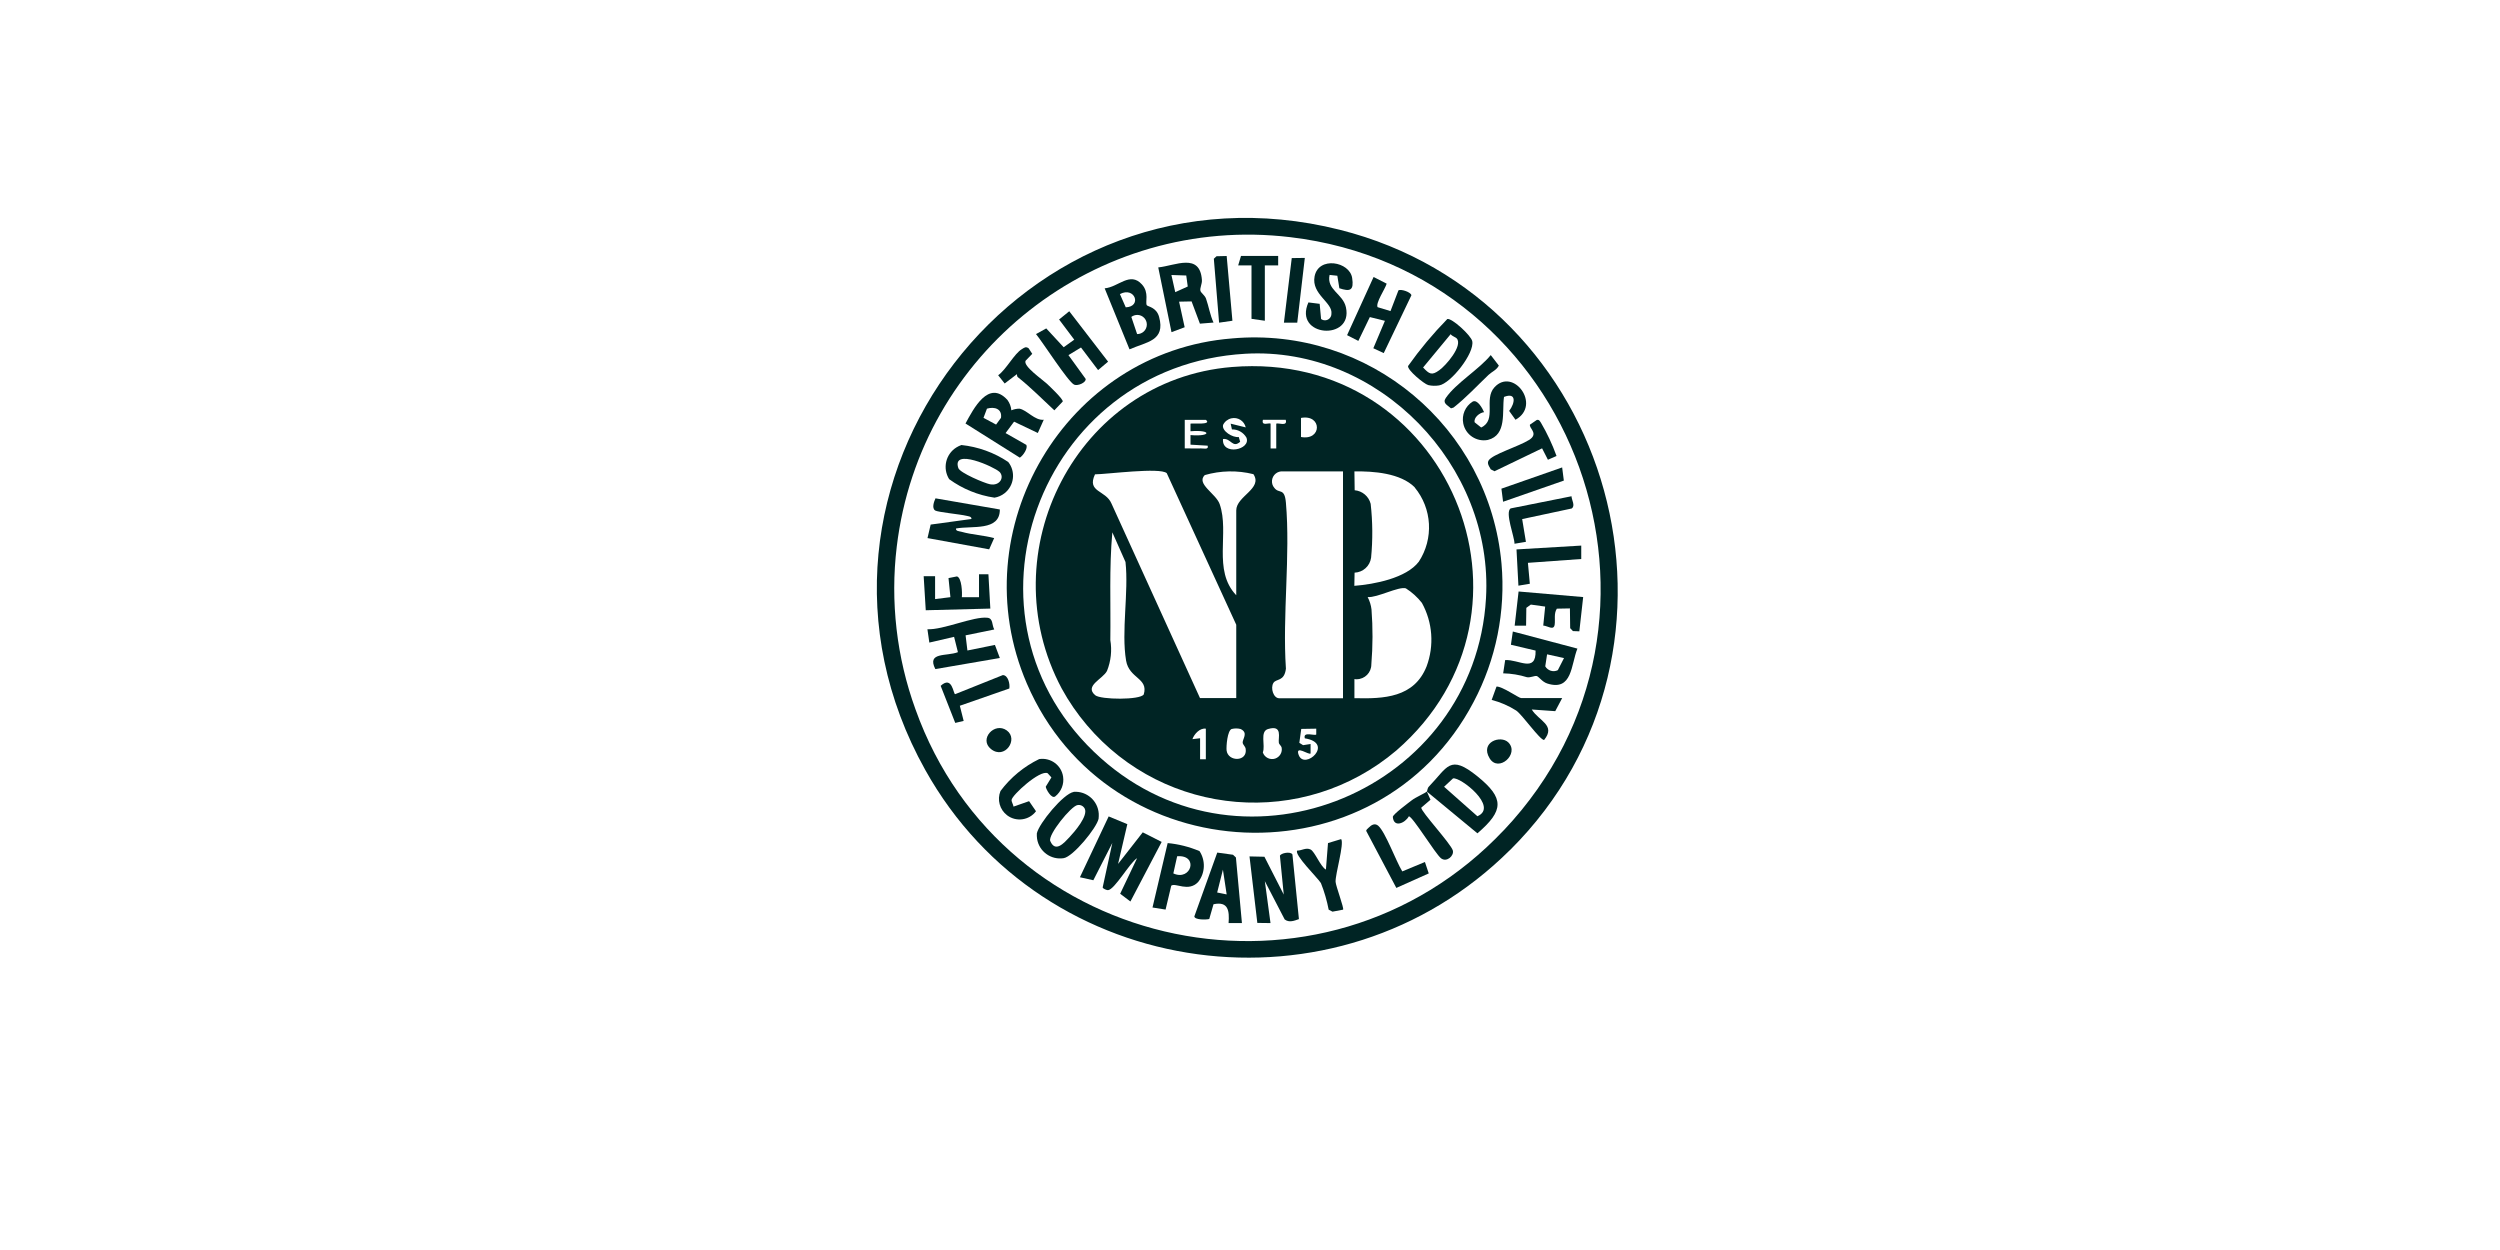 <?xml version="1.0" encoding="UTF-8"?>
<svg xmlns="http://www.w3.org/2000/svg" viewBox="0 0 300 150">
  <defs>
    <style>
      .cls-1 {
        fill: #002424;
      }

      .cls-2 {
        mix-blend-mode: multiply;
      }

      .cls-2, .cls-3 {
        isolation: isolate;
      }
    </style>
  </defs>
  <g class="cls-3">
    <g id="Layer_1" data-name="Layer 1">
      <g id="Group_301" data-name="Group 301" class="cls-2">
        <g id="Group_300" data-name="Group 300">
          <path id="Path_1784" data-name="Path 1784" class="cls-1" d="M181.21,101.99c-20.74,20.64-55.93,15.94-70.18-9.6-19.09-34.21,11.81-74.34,49.73-64.82,33.06,8.3,44.7,50.3,20.46,74.42M180.45,99.64c23.91-25.32,8.77-67.12-25.62-71.18-23.3-2.78-44.43,13.85-47.22,37.14-.79,6.58-.02,13.26,2.24,19.5,10.54,29.58,48.98,37.43,70.59,14.54"/>
          <path id="Path_1786" data-name="Path 1786" class="cls-1" d="M147.84,40.61c16.39-1.47,30.87,10.63,32.34,27.02.51,5.74-.65,11.51-3.35,16.61-11.52,21.95-43.81,20.56-53.61-2.22-7.94-18.46,4.61-39.83,24.63-41.41M149.45,42.45c-24.81,1.41-36.02,31.89-17.34,48.54,17.29,15.41,44.88,3.74,46.21-19.21.93-15.89-12.85-30.24-28.88-29.33"/>
          <path id="Path_1787" data-name="Path 1787" class="cls-1" d="M135.28,98.9l-1.11,4.77,2.96-3.79,2.27,1.15-3.75,7.15-1.23-.93,2.03-4.27c-.87.52-2.71,3.81-3.5,3.84-.14,0-.59-.16-.63-.33l1.16-5.34-2.28,4.48-1.61-.36,3.45-7.3,2.24.93Z"/>
          <path id="Path_1788" data-name="Path 1788" class="cls-1" d="M155.88,110.29c-.56.2-1.19.46-1.72.04l-2.38-4.59.68,5.03-1.58-.02-.94-7.98,1.79.04,2.32,4.54-.46-4.65c.08-.32,1.26-.57,1.5-.17l.78,7.77Z"/>
          <path id="Path_1789" data-name="Path 1789" class="cls-1" d="M119.98,61.13c.03,2.65-3.36,1.93-5.26,2.29-.05.33.4.32.64.39,1.27.36,2.66.42,3.94.76l-.6,1.35-7.4-1.35.38-1.62,4.89-.67c.05-.32-.41-.33-.63-.39-.68-.17-3.42-.43-3.72-.63-.43-.29-.14-1.07.04-1.46l7.74,1.34Z"/>
          <path id="Path_1790" data-name="Path 1790" class="cls-1" d="M171.22,94.98l.44.99-1.11.95c-.04.46,3.57,4.34,3.79,5.14.17.62-.73,1.46-1.41.94s-3.42-5.05-3.87-5.04c-.45.82-1.82,1.41-1.92.07-.02-.29,1.92-1.72,2.28-2,.46-.36,1.58-.84,1.81-1.05.04-.03.05-.39.22-.57,2.29-2.36,2.5-3.95,5.84-1.25,3.24,2.62,3.2,4.1,0,6.84l-6.06-5.01ZM174.36,93.41l-1.07,1,4,3.54c2.59-1.12-2.06-4.76-2.93-4.54"/>
          <path id="Path_1791" data-name="Path 1791" class="cls-1" d="M128.85,95.02c1.55-.11,2.9,1.07,3,2.62.01.2,0,.41-.02.61-.23,1.1-3.05,4.55-4.19,4.73-1.52.24-2.95-.8-3.19-2.32-.03-.22-.04-.44-.03-.65.25-1.19,3.19-4.78,4.43-4.98M129.3,96.61c-.77.11-3.57,3.58-3.27,4.31.61,1.45,1.67.22,2.3-.45s2.26-2.56,1.84-3.43c-.16-.32-.52-.5-.87-.43"/>
          <path id="Path_1792" data-name="Path 1792" class="cls-1" d="M121.36,49.24c.31-.13.64-.2.97-.2.89.15,1.85,1.45,2.92,1.33l-.71,1.59-2.85-1.36-1.02,1.37,2.48,1.41c.24.4-.39,1.31-.77,1.54l-6.52-4.1c.96-1.77,2.76-5.29,5.02-2.84.27.36.44.79.48,1.24M118.43,49.05l-.41,1.09,1.51.81.59-.81c.15-1.08-.77-1.37-1.69-1.1"/>
          <path id="Path_1793" data-name="Path 1793" class="cls-1" d="M189.29,77.83c-.78,1.92-.59,5.16-3.62,4.19-.61-.19-1.05-.87-1.28-.9-.27-.04-.72.21-1.14.15-.93-.29-1.9-.45-2.87-.47l.24-1.59c1.64-.1,3.72,1.59,3.65-1.14l-2.96-.7.23-1.59,7.78,2.06ZM187.69,78.97l-2.04-.45-.22,1.44c.31.53.97.73,1.51.46l.74-1.45Z"/>
          <path id="Path_1794" data-name="Path 1794" class="cls-1" d="M145.6,38.71l-1.61.13-1-2.67-1.5.03.67,3.07-1.58.59-1.59-7.77c2.05-.21,5.01-1.8,5.24,1.51.03.48-.26.96-.18,1.29.06.26.52.53.67.94.33.93.48,1.96.9,2.87M142.35,33.06l-1.78-.06.46,2.06,1.5-.68-.18-1.32Z"/>
          <path id="Path_1795" data-name="Path 1795" class="cls-1" d="M137.62,36.63c.12.17,1.15.23,1.47,1.39.79,2.9-1.5,3-3.55,3.9l-2.98-7.32c1.65-.14,3.03-2.05,4.47-.47.91,1,.36,2.17.59,2.5M135.09,36.88c1.98-.08,1.09-2.54-.7-1.59l.7,1.59ZM136.45,40.09c.63.01,1.16-.49,1.17-1.13.01-.63-.49-1.16-1.13-1.17-.26,0-.52.08-.73.24l.69,2.05Z"/>
          <path id="Path_1796" data-name="Path 1796" class="cls-1" d="M173.67,38.28c.55-.14,2.86,1.98,3,2.66.3,1.44-2.59,5.09-3.98,5.31-.43.07-.88.06-1.3-.04-.5-.13-2.54-1.82-2.42-2.29,1.42-2,2.99-3.88,4.7-5.63M174.81,40.62c-.15-.18-.57-.27-.73-.52l-3.31,4c.75.79,1.03.99,1.94.33.78-.55,2.86-2.93,2.1-3.82"/>
          <path id="Path_1797" data-name="Path 1797" class="cls-1" d="M115.35,53.4c2.02.21,3.96.91,5.64,2.04.91,1.15.72,2.82-.43,3.74-.35.28-.78.47-1.22.54-1.97-.29-3.83-1.05-5.44-2.22-.81-1.29-.43-3,.87-3.81.18-.11.38-.21.58-.28M119.93,56.62c-.57-.57-5.76-2.92-4.93-.45.19.57,3.13,1.81,3.79,1.94,1.2.24,1.79-.85,1.14-1.5"/>
          <path id="Path_1798" data-name="Path 1798" class="cls-1" d="M128.21,42.61l2.07,2.86c.07.44-.96.88-1.38.69-.72-.32-3.8-5.14-4.58-6.07l1.23-.68,2.09,2.26,1.27-.91-1.82-2.42,1.22-.99,4.66,6.05-1.2,1.01-2.05-2.71-1.5.91Z"/>
          <path id="Path_1799" data-name="Path 1799" class="cls-1" d="M165.31,36.86l1.55.47.95-2.48c.28-.2,1.48.19,1.56.58l-3.32,6.94-1.25-.58,1.39-3.29-1.81-.45-1.38,2.86-1.35-.69,3.18-6.98,1.57.8c-.17.62-1.38,2.35-1.08,2.84"/>
          <path id="Path_1800" data-name="Path 1800" class="cls-1" d="M119.3,75.54l-3.43.7.22,1.82,3.3-.67.59,1.57-7.74,1.33c-1.06-2.09,1.38-1.5,2.71-2.03l-.46-1.84-2.97.69-.23-1.6c1.9.09,5.55-1.57,7.2-1.38.71.08.52.86.81,1.38"/>
          <path id="Path_1801" data-name="Path 1801" class="cls-1" d="M149.03,110.77h-1.6c.11-1.48-.03-2.64-1.81-2.26l-.51,1.77c-.36.1-1.75.12-1.79-.31l2.75-7.66,1.89.26.35.33.72,7.86ZM147.2,107.33l-.45-2.97-.69,2.74,1.14.23Z"/>
          <path id="Path_1802" data-name="Path 1802" class="cls-1" d="M178.08,49.46c-.53.07-1.26.65-1.12,1.22l.78.62c1.92-.9.28-3.39,1.59-4.82,2.25-2.46,5.69,2.13,2.53,3.89l-.76-1.06c.72-.95.9-2.27-.62-1.68-.26,1.77.38,4.57-1.93,5.16-1.36.27-2.69-.61-2.96-1.98-.2-1.02.24-2.06,1.13-2.62.58-.3,1.18.83,1.37,1.27"/>
          <path id="Path_1803" data-name="Path 1803" class="cls-1" d="M160.72,34.57l-.24-1.48-.93-.1c-.39,1.79,1.6,2.25,1.96,3.88.91,4.08-6.35,3.59-4.5-.58l1.35.17.17,1.82c.34.26.83.19,1.08-.15.1-.13.16-.29.16-.46.2-1.36-2.43-2.35-2.02-4.5.47-2.45,4.21-1.79,4.51.19.23,1.5-.24,1.67-1.56,1.22"/>
          <path id="Path_1804" data-name="Path 1804" class="cls-1" d="M121.6,96.8l1.89-.66.83,1.21c-.82,1.09-2.37,1.31-3.46.49-.9-.68-1.23-1.88-.8-2.92,1.22-1.63,2.81-2.94,4.64-3.83,1.37-.21,2.66.72,2.87,2.1.14.9-.22,1.8-.93,2.37-.45.39-1.15-.91-1.15-1.16l.68-1.11-.45-.5c-.93-.45-4.29,2.64-4.33,3.2-.02.24.2.54.23.8"/>
          <path id="Path_1805" data-name="Path 1805" class="cls-1" d="M143.94,102.13c.75,1.15.69,2.65-.17,3.72-1.17,1.22-2.69.05-3.22.43l-.68,2.87-1.57-.25,1.82-7.73c1.31.12,2.6.45,3.81.96M140.8,104.81c2.14.98,3.1-2.26.46-2.06l-.46,2.06Z"/>
          <path id="Path_1806" data-name="Path 1806" class="cls-1" d="M189.98,71.65l-.46,4.11-.77-.03-.33-.35-.03-2.37-1.57.03c-.38.6-.17,1.31-.26,1.92-.11.76-.88.12-1.37.11l.23-2.28-1.72-.24-.54.39-.03,2.14h-1.37l.47-4.1,7.76.67Z"/>
          <path id="Path_1807" data-name="Path 1807" class="cls-1" d="M118.61,68.91l.23,4.12-7.75.2-.25-4.09h1.37v2.75l1.84-.23-.23-2.29,1.01-.2c.58.14.65,1.98.59,2.49h2.06v-2.75h1.14Z"/>
          <path id="Path_1808" data-name="Path 1808" class="cls-1" d="M161.16,109.16l-1.26.24-.46-.24c-.21-1.09-.52-2.16-.93-3.19-.35-.59-3.26-3.42-2.84-3.9.54.01,1.04-.4,1.6-.13.51.25,1.19,2.06,1.84,2.41l.25-3.18,1.58-.48c.39.55-.71,4.19-.67,5.13.03.51,1.04,3.17.9,3.34"/>
          <path id="Path_1809" data-name="Path 1809" class="cls-1" d="M187.46,83.77l-.83,1.57-2.82-.2c.83,1.37,2.94,1.87,1.48,3.66-.5,0-2.59-3-3.34-3.53-.91-.58-1.91-1.01-2.95-1.28l.58-1.6c.66-.06,2.67,1.38,2.96,1.38h4.92Z"/>
          <path id="Path_1810" data-name="Path 1810" class="cls-1" d="M168.27,104.57l2.72-1.13.46,1.37-3.89,1.74-3.62-6.85c.03-.17.19-.26.3-.38.34-.35.75-.57,1.15-.23.87.77,2.15,4.3,2.88,5.47"/>
          <path id="Path_1811" data-name="Path 1811" class="cls-1" d="M122.13,45.25c-.08-.06-.09-.24-.1-.35l-1.47,1.12-.78-.99c.97-.69,1.93-2.59,2.84-3.13.29-.17.46-.35.81-.11l.44.67-.8.83c-.33.64,2.03,2.26,2.54,2.74.33.31,1.97,1.85,1.92,2.15l-1.01,1.06c-1.43-1.33-2.84-2.76-4.38-3.98"/>
          <path id="Path_1812" data-name="Path 1812" class="cls-1" d="M186.78,54.72l-1.03.45-.7-1.37-5.71,2.75-.45-.23c-.33-.56-.57-.91.03-1.35,1-.75,4.25-1.74,4.89-2.43.61-.65-.31-1.17-.22-1.58l.83-.57c.3-.06.37.17.5.35.74,1.26,1.36,2.59,1.86,3.97"/>
          <path id="Path_1813" data-name="Path 1813" class="cls-1" d="M121.12,82.62l-5.94,2.07.46,1.82-1.01.24-1.75-4.45c1.41-1.29,1.51,1.01,1.74,1l5.72-2.29c.64.01.87,1.08.78,1.59"/>
          <path id="Path_1814" data-name="Path 1814" class="cls-1" d="M153.38,30.71v1.14h-1.6v6.64l-1.6-.23v-6.41h-1.6l.34-1.14h4.46Z"/>
          <path id="Path_1815" data-name="Path 1815" class="cls-1" d="M188.58,59.55c.02.47.49,1.14.02,1.47l-5.94,1.27.45,2.73-1.37.23c.01-.83-1.17-3.74-.47-4.24l7.31-1.46Z"/>
          <path id="Path_1816" data-name="Path 1816" class="cls-1" d="M189.75,65.48v1.6l-6.4.46.23,2.51-1.37.23-.23-4.35,7.78-.46Z"/>
          <path id="Path_1817" data-name="Path 1817" class="cls-1" d="M156.58,30.94l-.91,7.78h-1.6l.94-7.75,1.58-.02Z"/>
          <path id="Path_1818" data-name="Path 1818" class="cls-1" d="M178.63,44.98c-1.39,1.32-2.69,2.74-4.21,3.93l-.3.09c-.45-.4-1.05-.62-.62-1.25,1.22-1.78,3.98-3.41,5.39-5.14l.97,1.26c-.26.53-.85.75-1.23,1.11"/>
          <path id="Path_1819" data-name="Path 1819" class="cls-1" d="M187.46,56.1l.2,1.57-7.29,2.54-.2-1.57,7.29-2.55Z"/>
          <path id="Path_1820" data-name="Path 1820" class="cls-1" d="M147.2,30.71l.69,7.78-1.6.23-.63-7.67.32-.3,1.23-.03Z"/>
          <path id="Path_1821" data-name="Path 1821" class="cls-1" d="M118.91,89.88c-1.47-1.19.44-3.28,1.9-2.23s-.24,3.57-1.9,2.23"/>
          <path id="Path_1822" data-name="Path 1822" class="cls-1" d="M181,89.09c1.37,1.37-1.19,3.67-2.25,1.9-1.17-1.94,1.33-2.81,2.25-1.9"/>
          <path id="Path_1835" data-name="Path 1835" class="cls-1" d="M147.84,44.04c25.9-2.12,39.03,29.27,19.72,46.02-11.1,9.41-27.73,8.05-37.14-3.05-1.15-1.36-2.16-2.82-3.01-4.38-8.75-16.37,1.81-37.07,20.43-38.59M149.49,51.29c-.18-.78-.95-1.27-1.73-1.09-.43.1-.8.39-.99.79-.19.74,1.17,1.56,1.88,1.45l.17.57c-.92.83-1.1-.45-2.06-.33-.17,2.05,3.41,1.3,2.81-.17-.36-.62-1.03-1-1.74-.98l-.15-.69,1.82.45ZM156.12,52.44c2.54.47,2.55-2.76,0-2.29v2.29ZM142.17,50.38v3.43c.64-.02,1.3.03,1.95,0,.31-.01.95.19.8-.33l-2.06-.12v-1.15c2.5.22,2.6-.67,0-.46v-.91c.07-.08,2.69.2,1.84-.46h-2.52ZM154.29,50.38h-2.74c-.22.81.77.31.92.46v2.98h.68v-2.97c.17-.17,1.39.39,1.14-.46M148.35,83.78v-8.81l-8.34-18.19c-.8-.72-7.16.13-8.61.14-1.02,2.17,1.29,1.87,1.98,3.51l10.62,23.34h4.34ZM148.35,71.43v-10.18c0-1.72,3.22-2.61,2.06-4.35-1.92-.48-3.94-.44-5.84.11-1.07,1.05,1.35,2.22,1.79,3.48,1.21,3.46-.88,7.93,1.99,10.94M161.16,56.57h-7.2c-.66-.07-1.25.42-1.32,1.08-.03.32.06.64.27.88.57.78,1.24-.07,1.4,1.8.55,6.35-.43,13.48,0,19.91-.19,1.58-1.17,1.17-1.5,1.71-.38.61,0,1.84.69,1.84h7.66v-27.22ZM169.77,58.48c-1.71-1.71-4.95-1.95-7.24-1.91l.03,2.26c.92.08,1.69.73,1.92,1.63.24,2.15.26,4.32.05,6.47-.14,1-.97,1.75-1.98,1.79l-.03,1.58c2.37-.18,6.24-.92,7.74-2.9,1.8-2.76,1.6-6.37-.5-8.91M133.48,63.88c-.39,4.29-.18,8.62-.24,12.93.21,1.25.07,2.53-.4,3.7-.5.98-2.76,1.79-1.41,2.92.65.54,5.41.59,5.82-.1.59-1.98-1.75-1.88-2.12-4.06-.59-3.5.33-8.2-.07-11.83l-1.58-3.56ZM162.53,83.78c3.54.09,7.16-.06,8.66-3.81.93-2.5.73-5.28-.56-7.62-.54-.69-1.19-1.28-1.93-1.75-.88-.25-3.42,1.14-4.58,1.05.24.46.4.97.46,1.48.17,2.2.16,4.41-.02,6.61,0,.97-.78,1.76-1.75,1.77-.09,0-.19,0-.28-.02v2.28ZM144.69,87.44c-.7-.1-1.38.63-1.6,1.26l.92-.11v2.52h.69v-3.66ZM147.81,87.47c-.53.19-.67,2.09-.62,2.58.17,1.39,2.54,1.39,2.29-.2-.05-.28-.34-.52-.36-.7-.05-.46.73-1.21-.25-1.67-.35-.09-.72-.09-1.07,0M152.17,87.48c-1.02.3-.3,1.96-.63,2.81.2.61.87.94,1.48.74.56-.19.9-.77.77-1.35-.05-.19-.31-.36-.33-.56-.1-.57.5-2.17-1.28-1.64M157.96,87.44l-1.81.03-.23,1.67.45.28.9-.14v1.14c-.2.22-1.89-1.08-1.43.17.7,1.9,4.35-1.41.74-1.99-.26-.87,1.19-.27,1.37-.46v-.7Z"/>
        </g>
      </g>
    </g>
  </g>
</svg>